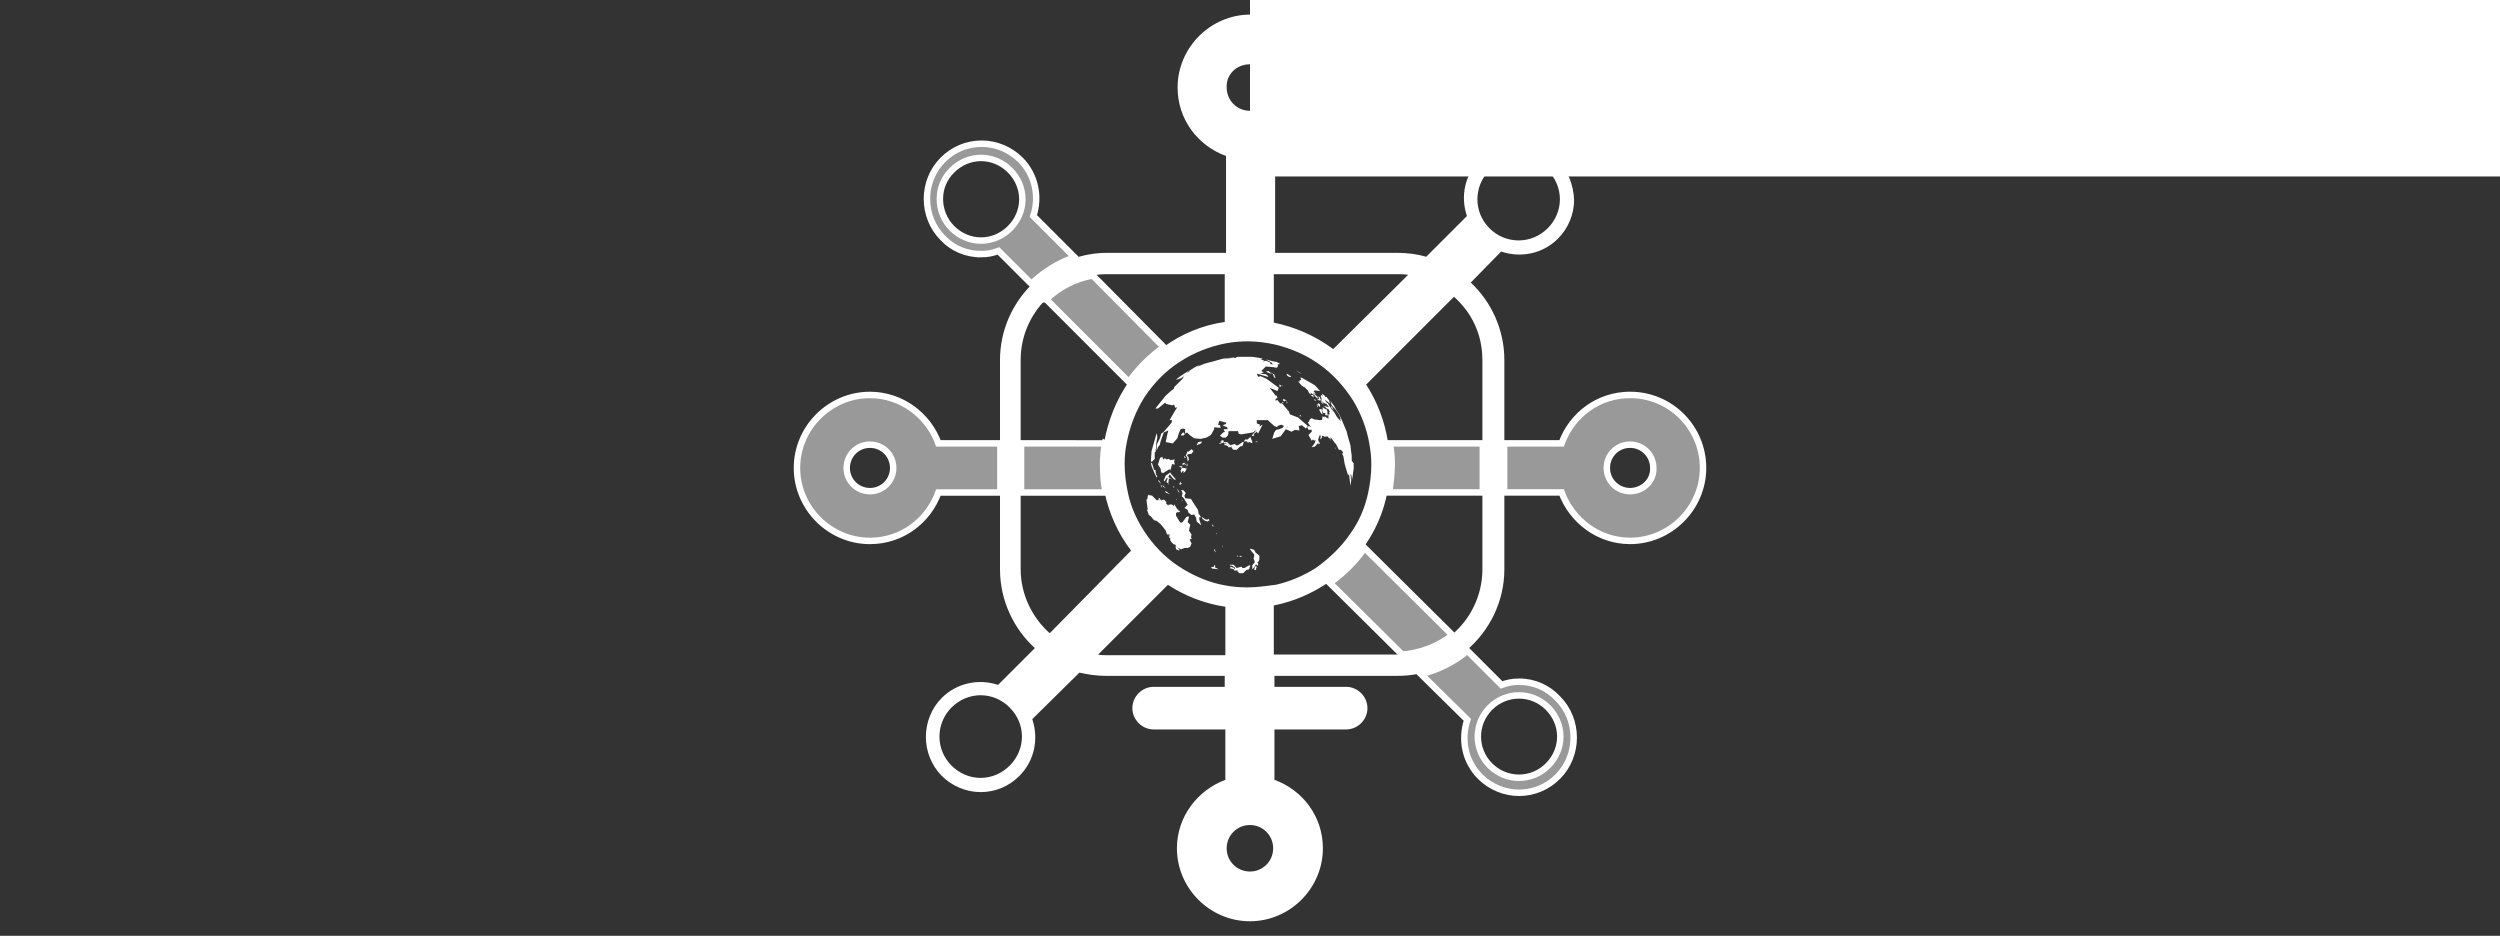 <?xml version="1.0" encoding="UTF-8" standalone="no"?>
<!-- Generator: Adobe Illustrator 18.1.0, SVG Export Plug-In . SVG Version: 6.00 Build 0)  -->

<svg
   xmlns:dc="http://purl.org/dc/elements/1.1/"
   xmlns:cc="http://creativecommons.org/ns#"
   xmlns:rdf="http://www.w3.org/1999/02/22-rdf-syntax-ns#"
   xmlns:svg="http://www.w3.org/2000/svg"
   xmlns="http://www.w3.org/2000/svg"
   xmlns:sodipodi="http://sodipodi.sourceforge.net/DTD/sodipodi-0.dtd"
   xmlns:inkscape="http://www.inkscape.org/namespaces/inkscape"
   version="1.1"
   id="Layer_1"
   x="0px"
   y="0px"
   viewBox="0 0 187 70"
   enable-background="new 0 0 150 150"
   xml:space="preserve"
   inkscape:version="0.92.3 (2405546, 2018-03-11)"
   sodipodi:docname="login-logo.svg"
   width="187"
   height="70"><rect x="0" y="0" width="187" height="70" fill="#333333" stroke="none"/><defs
     id="defs13" /><sodipodi:namedview
     pagecolor="#ffffff"
     bordercolor="#666666"
     borderopacity="1"
     objecttolerance="10"
     gridtolerance="10"
     guidetolerance="10"
     inkscape:pageopacity="0"
     inkscape:pageshadow="2"
     inkscape:window-width="1920"
     inkscape:window-height="1029"
     id="namedview11"
     showgrid="false"
     inkscape:zoom="3.1466667"
     inkscape:cx="11.240446"
     inkscape:cy="47.420263"
     inkscape:window-x="0"
     inkscape:window-y="25"
     inkscape:window-maximized="1"
     inkscape:current-layer="g3" /><g
     id="g3"
     transform="translate(0,-80)"><path
       d="m 87.534,115.338 -0.338,0.242 -0.145,0.338 0.048,0.097 0.193,-0.29 0.048,0.048 -0.097,0.29 0.145,0.097 0.048,-0.386 0.242,0.097 -0.29,-0.193 0.097,-0.193 0.338,0.386 h 0.145 l -0.338,-0.386 -0.097,-0.145 z m 1.594,-1.401 0.145,-0.193 -0.145,-0.145 -0.242,0.193 -0.048,-0.048 -0.145,0.338 0.097,0.097 0.048,0.338 0.097,-0.145 -0.048,-0.193 -0.097,-0.097 0.048,-0.097 0.29,-0.048 z m -0.386,0.725 -0.193,0.145 0.145,-0.048 0.048,-0.097 z m 0.435,5.603 -0.097,-0.048 0.048,-0.242 -0.193,-0.29 0.097,-0.435 -0.097,-0.097 -0.097,-0.097 0.097,-0.386 -0.048,-0.048 -0.145,0.048 -0.29,0.386 -0.097,0.048 -0.097,-0.048 -0.29,-0.483 v -0.193 l 0.145,-0.097 0.048,0.048 0.097,-0.048 -0.048,-0.097 h -0.097 l 0.048,-0.048 -0.097,-0.048 -0.242,-0.386 v 0 0.145 l -0.242,-0.145 -0.048,0.048 h -0.145 v 0.097 l -0.097,-0.145 h -0.097 l 0.048,-0.048 v -0.097 l -0.145,-0.193 v 0.048 l -0.097,-0.048 v 0.048 l -0.097,-0.048 -0.048,0.097 -0.048,-0.145 -0.048,0.145 v -0.193 h -0.097 v 0.145 h -0.145 l -0.338,-0.338 -0.242,-0.048 v -0.097 0.048 l -0.097,0.145 v 0.242 l -0.048,-0.097 v 0.145 l -0.048,-0.097 0.097,0.725 v 0.097 h -0.048 v 0 l 0.145,0.386 0.145,0.097 0.242,0.29 0.193,0.048 0.29,0.242 0.242,0.29 v 0 l 0.145,0.193 0.097,0.29 h 0.193 v 0.097 h -0.097 l 0.048,0.048 0.048,-0.048 v 0.048 l -0.048,0.048 0.097,0.097 v 0.145 l 0.097,0.145 0.145,0.145 0.145,0.048 0.097,0.193 0.338,0.145 v 0 l 0.242,-0.097 h 0.242 v 0 l 0.193,-0.097 0.097,-0.242 -0.145,-0.29 0.193,-0.097 z m -2.802,-4.831 0.145,0.29 0.048,-0.097 -0.097,-0.145 -0.048,-0.338 h -0.097 l -0.048,-0.145 -0.097,-0.338 -0.097,-0.048 0.048,0.242 0.242,0.58 z m 1.594,5.652 0.242,0.097 v -0.097 l -0.29,-0.242 z m -1.594,-6.763 v -0.483 l 0.097,-0.097 -0.048,-0.097 0.048,-0.048 v -0.338 l 0.097,-0.58 -0.048,-0.29 -0.386,1.353 -0.048,0.725 0.048,0.097 0.242,-0.242 z m 9.468,-5.41 -0.048,-0.097 -0.097,-0.048 v 0.145 h 0.145 z m -7.391,5.748 v 0.145 l 0.193,-0.145 -0.048,-0.048 z m -0.918,-0.242 -0.097,-0.097 -0.193,0.048 -0.097,-0.097 -0.145,0.097 -0.048,-0.193 -0.048,0.048 -0.048,-0.048 -0.097,0.097 -0.145,0.483 0.193,0.29 0.048,0.29 0.145,0.048 0.483,-0.29 0.048,0.097 0.145,-0.483 0.193,0.048 -0.048,-0.242 0.048,-0.145 -0.338,0.048 z m 0.676,1.787 0.097,0.097 v -0.097 h 0.097 v -0.048 h -0.097 l 0.048,-0.145 -0.097,0.097 -0.048,0.097 z m 7.777,-7.342 -0.145,-0.048 0.048,0.048 h 0.097 z m -7.777,6.087 0.097,-0.048 v 0.048 l 0.097,0.048 -0.097,0.193 0.048,0.193 0.097,-0.145 h 0.097 l -0.048,0.145 0.145,-0.097 0.097,-0.193 v -0.145 l -0.048,0.097 -0.097,-0.048 h -0.193 l 0.048,-0.097 -0.145,-0.048 -0.097,0.048 v 0.048 z m -0.193,1.594 v 0 l 0.193,0.338 v -0.097 l -0.097,-0.145 -0.097,-0.097 z m 0.58,-2.27 v 0 l 0.097,-0.048 -0.097,-0.145 z m -0.29,0.048 0.048,-0.097 -0.048,0.097 z m 0.483,0.338 -0.048,0.242 0.097,-0.097 -0.048,-0.145 z m -0.338,-2.27 -0.097,0.097 v 0.097 h 0.097 l 0.145,-0.048 v -0.097 l -0.048,-0.097 -0.097,0.048 z m -0.483,4.975 0.097,-0.048 h -0.097 z m 10.434,-7.391 0.048,-0.048 -0.097,-0.048 h -0.048 v 0.048 z m 0.193,0.483 -0.097,-0.242 v 0.097 l 0.048,0.145 h 0.048 z m -0.435,-0.821 0.097,0.097 v -0.097 l -0.048,-0.097 h -0.193 l 0.145,0.097 z m 0.531,0.242 -0.097,-0.048 -0.048,0.048 0.048,0.048 0.193,0.048 -0.048,-0.242 -0.145,-0.097 0.097,0.242 z m 0.048,0.386 -0.097,-0.097 h -0.048 l -0.048,0.097 0.193,0.193 v -0.193 z m -0.338,-0.58 0.193,0.145 -0.048,-0.145 -0.097,-0.097 -0.193,-0.145 v 0.048 l -0.145,-0.193 -0.338,-0.193 0.145,0.29 0.097,0.097 0.048,-0.097 0.145,0.097 0.097,0.048 0.097,0.145 z m 0.58,1.208 h 0.145 v 0.145 0 l 0.193,0.048 -0.048,-0.242 h 0.048 l -0.097,-0.242 h -0.097 l -0.193,-0.145 v 0.242 l -0.097,-0.097 0.145,0.29 z m -0.048,-0.821 0.242,0.145 v -0.193 l -0.097,-0.145 0.435,0.338 -0.097,-0.193 h 0.048 l -0.097,-0.145 -0.145,-0.193 h -0.097 l -0.048,-0.097 -0.193,-0.145 0.048,0.193 -0.097,-0.097 -0.048,0.097 0.097,0.29 -0.145,-0.097 0.193,0.242 z m -0.242,0.531 v 0.097 l 0.145,0.242 0.097,0.048 -0.097,-0.386 h -0.145 z m -1.497,-2.753 -0.29,-0.145 0.483,0.29 z m -0.966,2.27 0.097,0.048 -0.097,-0.145 v 0.097 z m -0.29,-0.193 0.145,0.097 0.048,-0.097 -0.048,-0.048 -0.048,-0.048 -0.097,0.097 z m 0.29,0.097 -0.048,-0.145 -0.048,0.097 0.097,0.048 z m 1.256,-1.739 -0.242,-0.048 0.097,0.145 -0.145,0.097 0.048,0.048 h -0.145 l 0.242,0.29 0.193,0.145 v -0.048 l 0.242,0.242 0.193,0.097 0.29,0.242 v -0.145 l 0.097,0.145 0.048,-0.048 -0.145,-0.193 0.097,-0.048 0.386,0.048 -0.386,-0.435 -1.014,-0.58 0.145,0.048 z m -1.497,1.884 v -0.097 h -0.097 z m 1.353,0.966 -0.097,-0.097 -0.048,0.097 h 0.145 z m -0.87,-2.947 v 0 l -0.193,-0.097 0.145,0.097 h 0.048 z m -0.386,0.097 -0.097,-0.048 0.097,0.048 z m 0.386,-0.097 h 0.097 v -0.048 l -0.193,-0.097 h 0.048 l -0.193,-0.097 0.048,0.145 0.193,0.097 z m -9.758,7.777 -0.048,0.048 0.193,0.193 -0.145,-0.242 z m 7.294,-2.947 -0.145,0.048 h 0.242 l -0.097,-0.048 z m 0.097,-0.966 -0.483,0.531 0.145,0.048 0.048,-0.193 0.193,-0.145 0.097,0.145 0.338,-0.676 -0.242,0.145 -0.097,0.145 z m 0.097,9.806 v -0.29 l -0.29,-0.242 -0.097,-0.193 -0.29,-0.097 v 0.097 l 0.29,0.338 v 0.145 l -0.048,0.145 0.097,0.29 -0.193,0.242 v 0.29 l 0.097,-0.097 v 0 l 0.193,-0.29 0.048,0.097 h 0.097 v -0.193 h -0.048 l -0.048,-0.048 h 0.097 l 0.097,-0.193 z m 2.898,-10.627 -0.628,-0.242 -0.048,-0.193 -0.531,-0.628 h -0.145 l -0.193,-0.242 -0.145,0.048 v -0.145 l 0.145,-0.048 -0.048,-0.193 h -0.097 l -0.435,-0.58 0.58,0.242 0.097,-0.242 -0.918,-0.676 -0.435,-0.193 -0.193,0.048 -0.097,-0.242 0.821,0.242 0.048,-0.048 -0.193,-0.145 -0.435,-0.048 0.29,-0.097 -0.193,-0.097 0.338,-0.338 0.531,0.048 0.29,0.048 0.097,-0.145 -0.048,-0.097 0.193,-0.048 -0.242,-0.145 -0.29,-0.048 -0.531,-0.145 0.435,0.242 0.097,0.145 h -0.048 l -0.145,-0.048 v -0.097 l -0.338,-0.145 -0.145,0.048 h -0.193 0.097 l 0.145,-0.048 -0.145,-0.048 -0.193,-0.097 h 0.193 l -0.048,-0.048 H 94.345 94.297 94.587 94.297 l -0.29,-0.048 -0.338,-0.048 H 93.283 92.896 92.558 l -0.193,0.097 -0.097,-0.048 -0.435,0.097 -0.29,0.048 0.628,-0.145 -0.338,0.048 -0.386,0.048 -0.338,0.097 -0.338,0.097 -0.386,0.097 -0.338,0.097 -0.338,0.145 -0.338,0.145 -0.338,0.145 -0.676,0.435 -0.386,0.29 h 0.097 l 0.29,-0.097 0.435,-0.338 0.145,-0.097 h -0.145 l 0.193,-0.145 v 0 l 0.048,-0.048 v 0 l 0.531,-0.29 0.193,-0.048 -0.676,0.338 -0.531,0.483 -0.097,0.193 -0.29,0.29 -0.145,0.145 -0.193,0.193 v 0.097 l -0.193,0.145 -0.435,0.386 -0.773,0.966 h 0.193 l 0.531,-0.435 0.097,0.097 0.435,0.097 0.145,-0.048 0.048,0.145 0.048,0.097 0.145,-0.048 -0.193,0.29 -0.386,0.676 h 0.193 l -0.048,0.193 -0.58,0.676 -0.193,0.145 -0.097,0.338 -0.242,0.483 v 0.435 l 0.097,-0.242 0.145,-0.193 0.048,-0.242 0.242,-0.676 0.338,-0.145 -0.097,0.386 -0.048,0.242 -0.048,0.242 0.531,0.097 0.338,-0.386 0.097,-0.338 0.145,-0.338 0.193,-0.048 0.145,0.048 v 0.338 l 0.145,-0.097 0.193,0.193 0.338,0.242 0.483,0.048 0.435,-0.097 0.338,-0.193 0.242,-0.435 v -0.145 l 0.483,0.048 -0.048,-0.193 -0.145,-0.048 0.097,-0.29 0.531,0.145 -0.048,0.097 -0.242,0.097 0.338,0.145 0.048,0.145 h -0.29 v 0.097 l 0.097,0.097 -0.145,0.048 -0.242,0.242 0.193,0.145 h 0.242 l 0.145,-0.145 0.048,-0.145 v -0.145 l 0.048,-0.048 h 0.483 0.193 l 0.048,0.193 0.193,0.048 0.87,-0.145 0.435,-0.29 0.097,-0.29 -0.242,-0.097 v -0.242 h 0.821 l 0.483,0.435 0.242,0.097 v -0.097 l 0.29,-0.097 0.193,0.097 -0.097,0.145 h 0.242 l 0.097,-0.097 0.048,0.048 h -0.145 -0.145 l -0.338,0.145 -0.242,0.048 -0.145,0.193 -0.145,0.483 0.628,-0.193 0.386,-0.531 0.435,0.193 0.242,-0.145 0.338,0.048 -0.048,-0.338 0.242,-0.048 0.29,0.242 0.145,-0.193 -0.725,-0.628 z m -3.14,11.11 -0.097,0.048 -0.048,0.242 h 0.145 v -0.145 l 0.048,-0.048 -0.048,-0.097 z m -1.256,-0.725 0.145,0.048 0.048,-0.048 -0.145,-0.048 z m -0.097,0.048 v 0 -0.097 h -0.097 z m -0.58,0.725 v 0.145 h 0.145 l 0.048,0.048 h 0.097 v -0.097 l -0.29,-0.097 z m 1.063,0.097 h -0.145 l -0.097,-0.097 -0.338,0.097 -0.242,-0.242 h -0.29 l 0.097,0.097 0.048,-0.048 0.29,0.193 -0.097,0.097 v 0.097 h 0.193 v -0.048 h 0.048 v 0.097 l 0.145,0.145 h 0.29 l 0.242,-0.242 0.193,-0.048 0.097,-0.29 h -0.097 l -0.338,0.193 z m 2.222,-14.25 0.097,0.048 -0.097,-0.29 -0.145,-0.048 v -0.048 h -0.097 l 0.145,0.097 0.097,0.242 z m 5.797,6.231 v -0.386 l -0.048,-0.338 -0.048,-0.435 -0.097,-0.338 -0.097,-0.338 -0.097,-0.386 -0.145,-0.338 -0.145,-0.338 -0.145,-0.338 -0.145,-0.29 -0.193,-0.29 -0.193,-0.338 -0.193,-0.29 -0.097,-0.145 0.242,0.386 -0.193,-0.242 0.097,0.29 0.338,0.386 0.193,0.29 0.145,0.338 h -0.048 l 0.048,0.193 -0.29,-0.338 -0.193,-0.338 -0.242,-0.29 -0.242,-0.386 -0.145,-0.097 v 0.097 l 0.242,0.29 -0.386,-0.097 0.193,0.193 0.145,0.048 0.097,0.193 -0.048,0.048 0.048,0.145 h -0.097 v 0.338 l -0.29,-0.193 v 0.097 l -0.145,-0.097 -0.048,0.29 h -0.193 l -0.386,-0.048 -0.193,-0.097 -0.145,0.097 -0.048,0.145 -0.097,0.097 0.145,0.193 0.097,0.145 -0.145,-0.097 -0.145,0.097 0.097,0.193 h 0.242 v 0.145 l -0.242,0.242 0.242,0.435 0.097,-0.097 0.097,0.097 0.097,-0.097 -0.048,0.242 -0.242,0.338 0.242,-0.048 0.29,-0.338 -0.048,-0.193 0.097,-0.29 0.048,-0.048 0.048,0.097 -0.048,0.242 0.145,-0.145 v -0.145 l 0.145,0.048 0.048,0.048 0.193,-0.048 0.145,0.145 0.145,0.048 -0.048,-0.145 0.386,0.531 v -0.048 l 0.242,0.483 h 0.145 l 0.145,0.145 0.048,0.193 -0.048,-0.097 -0.048,0.048 0.097,0.193 0.097,0.58 v 0 l 0.242,0.821 0.048,-0.048 0.048,0.097 v 0 l 0.097,0.773 0.048,-0.386 -0.048,-0.483 h 0.048 l 0.048,0.242 v 0.29 -0.048 l 0.048,-0.242 0.048,-0.338 0.048,-0.338 v -0.386 l -0.145,-0.193 z m -2.27,-4.348 0.193,0.145 -0.193,-0.29 z m 1.014,3.43 0.048,0.048 -0.048,-0.145 v 0.097 z m -0.242,-3.188 -0.048,0.097 0.193,0.242 -0.145,-0.338 z m -1.014,2.802 0.048,0.097 0.097,-0.145 -0.097,-0.048 -0.048,0.097 z m -3.913,-5.362 0.338,0.145 0.048,-0.048 -0.193,-0.145 -0.193,0.048 z m 4.975,5.265 v 0.048 l 0.097,0.145 -0.097,-0.145 z m -1.932,-0.773 v 0 l -0.097,-0.145 z m 1.739,0.58 0.048,0.097 v -0.097 z m -8.792,6.473 0.097,0.048 -0.048,-0.193 z m -3.768,-2.995 -0.097,-0.097 0.097,0.242 v -0.145 z m 1.497,1.063 v 0.097 l 0.048,-0.097 z m 1.304,1.256 0.097,0.048 v -0.097 l -0.145,-0.193 -0.048,-0.29 -0.29,-0.435 -0.242,-0.386 -0.435,-0.048 -0.048,-0.193 0.097,-0.193 -0.145,-0.193 -0.193,-0.048 0.097,0.242 -0.048,0.242 0.145,0.145 0.29,0.483 -0.242,0.242 0.242,0.145 0.048,0.193 0.242,0.193 0.193,-0.048 0.145,0.242 0.048,0.29 0.338,0.29 -0.145,-0.435 v -0.193 z m 0.193,-5.652 -0.29,0.048 -0.097,0.242 0.338,-0.145 z m -2.512,3.188 -0.048,0.048 0.097,-0.048 v -0.048 z m -0.773,-0.29 0.048,0.097 0.048,-0.048 -0.097,-0.048 z m 0.386,0.483 0.193,0.145 -0.242,-0.29 0.048,0.145 z m 6.328,-3.285 0.145,-0.048 0.193,0.097 v -0.145 l -0.145,-0.338 -0.193,0.193 h -0.193 l -0.097,0.145 h 0.242 l 0.048,0.097 z m -2.995,5.748 h -0.145 l -0.29,-0.193 0.048,0.145 0.193,0.145 0.193,0.048 0.145,-0.097 -0.097,-0.097 -0.048,0.048 z m -3.043,-1.981 0.242,0.097 -0.338,-0.242 -0.048,0.048 0.097,0.097 h 0.048 z m 4.058,-3.913 -0.048,0.097 h 0.048 l 0.048,-0.048 v 0.048 l -0.193,0.097 v 0.048 l 0.048,-0.048 -0.048,0.048 0.29,-0.097 0.048,-0.097 -0.048,-0.097 z m 0.242,0.193 v 0.145 h 0.145 l 0.048,0.048 h 0.097 v -0.097 l -0.29,-0.097 z m -0.193,7.729 h 0.048 v -0.097 z m 0.483,-7.439 h 0.193 v -0.048 h 0.048 v 0.097 l 0.145,0.145 h 0.242 l 0.242,-0.242 0.193,-0.048 0.097,-0.29 h -0.097 l -0.338,0.242 h -0.145 l -0.097,-0.097 -0.338,0.097 -0.242,-0.242 h -0.29 l 0.097,0.097 0.048,-0.048 0.29,0.193 -0.097,0.048 0.048,0.097 z m -0.966,8.888 -0.097,-0.097 v 0.145 l -0.242,0.048 0.097,0.097 0.483,0.048 -0.29,-0.145 0.048,-0.097 z m -3.092,-5.845 v -0.097 l -0.048,-0.048 v 0.097 z m 3.14,3.381 v 0.048 l 0.097,0.048 -0.097,-0.097 z m -0.145,1.159 v 0 0.145 l 0.145,0.145 z"
       id="path5"
       style="fill:#ffffff"
       inkscape:connector-curvature="0" /><path
       d="m 73.381,99.011 c 0.483,0 0.918,-0.097 1.304,-0.242 l 2.464,2.464 c 0.918,-0.87 2.029,-1.594 3.236,-1.981 l -3.092,-3.092 c 0.483,-1.449 0.145,-3.092 -0.966,-4.203 -0.773,-0.773 -1.836,-1.208 -2.898,-1.208 -1.111,0 -2.125,0.435 -2.898,1.208 -1.594,1.594 -1.594,4.251 0,5.845 0.725,0.773 1.739,1.208 2.85,1.208 z m -2.174,-6.28 c 0.58,-0.58 1.353,-0.918 2.174,-0.918 0.821,0 1.594,0.338 2.174,0.918 0.58,0.58 0.918,1.353 0.918,2.174 0,0.821 -0.338,1.594 -0.918,2.174 -0.58,0.58 -1.353,0.918 -2.174,0.918 -0.821,0 -1.594,-0.338 -2.174,-0.918 -1.208,-1.208 -1.208,-3.188 0,-4.347 z m 50.721,16.81 c -2.367,0 -4.348,1.497 -5.12,3.623 h -4.299 v 3.671 h 4.299 c 0.773,2.077 2.753,3.623 5.12,3.623 2.995,0 5.459,-2.464 5.459,-5.459 0,-2.995 -2.415,-5.459 -5.459,-5.459 z m 0,7.198 c -0.966,0 -1.739,-0.773 -1.739,-1.739 0,-0.966 0.773,-1.739 1.739,-1.739 0.966,0 1.739,0.773 1.739,1.739 0.048,0.966 -0.773,1.739 -1.739,1.739 z m -11.014,0.097 v -3.671 h -6.956 c 0.097,0.531 0.145,1.014 0.145,1.546 0,0.725 -0.097,1.449 -0.193,2.125 z m -45.842,-7.294 c -2.995,0 -5.459,2.464 -5.459,5.459 0,2.995 2.464,5.459 5.459,5.459 2.367,0 4.348,-1.497 5.12,-3.623 h 4.637 v -3.671 H 70.193 c -0.773,-2.125 -2.802,-3.623 -5.12,-3.623 z m 0,7.198 c -0.966,0 -1.739,-0.773 -1.739,-1.739 0,-0.966 0.773,-1.739 1.739,-1.739 0.966,0 1.739,0.773 1.739,1.739 0,0.966 -0.773,1.739 -1.739,1.739 z m 48.547,14.25 c -0.483,0 -0.918,0.097 -1.304,0.242 l -2.56,-2.56 c -0.966,0.821 -2.174,1.449 -3.478,1.739 l 3.478,3.43 c -0.483,1.449 -0.193,3.092 0.966,4.251 0.773,0.773 1.836,1.208 2.898,1.208 1.111,0 2.125,-0.435 2.898,-1.208 1.594,-1.594 1.594,-4.251 0,-5.845 -0.773,-0.821 -1.787,-1.256 -2.898,-1.256 z m 2.174,6.28 c -1.208,1.208 -3.14,1.208 -4.347,0 -1.208,-1.208 -1.208,-3.14 0,-4.348 1.208,-1.208 3.14,-1.208 4.347,0 0.58,0.58 0.918,1.353 0.918,2.174 0,0.821 -0.338,1.594 -0.918,2.174 z m -37.533,-34.877 6.183,6.183 c 0.725,-1.014 1.594,-1.884 2.608,-2.608 l -5.314,-5.362 c -1.353,0.242 -2.56,0.87 -3.478,1.787 z m 23.815,18.598 c -0.725,1.014 -1.594,1.884 -2.608,2.608 l 5.41,5.362 c 1.401,-0.097 2.705,-0.628 3.768,-1.449 z m -19.419,-7.825 H 76.376 v 3.671 h 6.328 c -0.145,-0.676 -0.193,-1.401 -0.193,-2.125 0,-0.531 0.048,-1.014 0.145,-1.546 z"
       id="path7"
       style="fill:#ffffff;fill-opacity:0.5;stroke:#ffffff;stroke-width:0.483;stroke-opacity:1"
       inkscape:connector-curvature="0" /><path
       d="m 116.487,91.958 c -0.773,-0.773 -1.836,-1.208 -2.898,-1.208 -1.111,0 -2.125,0.435 -2.898,1.208 -1.159,1.159 -1.449,2.753 -0.966,4.203 l -3.043,3.043 c -0.676,-0.193 -1.401,-0.29 -2.125,-0.29 h -9.178 v -7.246 c 2.077,-0.773 3.623,-2.753 3.623,-5.12 0,-2.995 -2.464,-5.459 -5.459,-5.459 -2.995,0 -5.459,2.464 -5.459,5.459 0,2.367 1.497,4.347 3.623,5.12 v 7.246 h -8.937 c -0.821,0 -1.642,0.145 -2.367,0.386 -1.256,0.386 -2.367,1.063 -3.236,1.981 -1.449,1.449 -2.367,3.43 -2.367,5.652 v 15.651 c 0,2.319 1.014,4.444 2.608,5.893 l -2.753,2.753 c -1.449,-0.483 -3.092,-0.145 -4.203,0.966 -1.594,1.594 -1.594,4.251 0,5.845 0.773,0.773 1.836,1.208 2.898,1.208 1.111,0 2.125,-0.435 2.898,-1.208 1.159,-1.159 1.449,-2.802 0.966,-4.251 l 3.526,-3.478 c 0.628,0.145 1.304,0.242 1.981,0.242 h 8.888 v 0.821 h -5.314 c -0.87,0 -1.594,0.725 -1.594,1.594 0,0.87 0.725,1.594 1.594,1.594 h 5.362 v 3.768 c -2.077,0.773 -3.623,2.753 -3.623,5.12 0,2.995 2.464,5.459 5.459,5.459 2.995,0 5.459,-2.464 5.459,-5.459 0,-2.367 -1.497,-4.347 -3.623,-5.12 v -3.768 h 5.362 c 0.87,0 1.594,-0.725 1.594,-1.594 0,-0.869 -0.725,-1.594 -1.594,-1.594 h -5.362 v -0.821 h 9.178 c 0.58,0 1.159,-0.048 1.739,-0.193 1.304,-0.29 2.464,-0.918 3.478,-1.739 1.691,-1.449 2.802,-3.623 2.802,-6.038 v -15.651 c 0,-2.27 -0.966,-4.347 -2.512,-5.797 l 2.27,-2.319 c 1.449,0.483 3.092,0.193 4.251,-0.966 0.773,-0.773 1.208,-1.836 1.208,-2.898 -0.048,-1.159 -0.483,-2.222 -1.256,-2.995 z M 75.524,137.269 c -0.58,0.58 -1.353,0.918 -2.174,0.918 -0.821,0 -1.594,-0.338 -2.174,-0.918 -1.208,-1.208 -1.208,-3.14 0,-4.348 0.58,-0.58 1.353,-0.918 2.174,-0.918 0.821,0 1.594,0.338 2.174,0.918 0.58,0.58 0.918,1.353 0.918,2.174 0,0.821 -0.338,1.594 -0.918,2.174 z m 19.805,-36.76 h 9.178 c 0.29,0 0.531,0 0.821,0.048 l -5.603,5.555 c -1.304,-0.966 -2.802,-1.642 -4.444,-1.981 v -3.623 z M 93.494,84.809 c 0.966,0 1.739,0.773 1.739,1.739 0,0.966 -0.773,1.739 -1.739,1.739 -0.966,0 -1.739,-0.773 -1.739,-1.739 -0.048,-0.966 0.725,-1.739 1.739,-1.739 z m -14.975,42.557 c -1.304,-1.159 -2.174,-2.898 -2.174,-4.782 v -15.651 c 0,-1.787 0.725,-3.381 1.884,-4.541 0.918,-0.918 2.125,-1.546 3.43,-1.787 0.338,-0.048 0.725,-0.097 1.063,-0.097 h 8.888 v 3.575 c -1.691,0.242 -3.285,0.918 -4.589,1.884 -1.014,0.725 -1.884,1.594 -2.608,2.608 -0.918,1.353 -1.546,2.898 -1.836,4.589 -0.097,0.531 -0.145,1.014 -0.145,1.546 0,0.725 0.097,1.449 0.193,2.125 0.338,1.594 1.014,3.092 1.981,4.347 z m 13.091,1.642 h -8.84 c -0.193,0 -0.435,0 -0.628,-0.048 l 5.217,-5.217 c 1.256,0.821 2.705,1.401 4.299,1.642 v 3.623 z m 1.884,16.182 c -0.966,0 -1.739,-0.773 -1.739,-1.739 0,-0.966 0.773,-1.739 1.739,-1.739 0.966,0 1.739,0.773 1.739,1.739 0,0.966 -0.773,1.739 -1.739,1.739 z m -0.193,-21.254 c -0.58,0 -1.111,-0.048 -1.642,-0.145 -1.111,-0.193 -2.174,-0.628 -3.14,-1.208 -1.063,-0.628 -1.981,-1.497 -2.705,-2.512 -0.676,-0.966 -1.208,-2.029 -1.449,-3.236 -0.145,-0.676 -0.242,-1.401 -0.242,-2.125 0,-0.531 0.048,-1.063 0.145,-1.546 0.242,-1.256 0.676,-2.415 1.353,-3.478 0.676,-1.014 1.546,-1.932 2.608,-2.608 1.014,-0.676 2.222,-1.159 3.478,-1.401 0.531,-0.097 1.063,-0.145 1.642,-0.145 0.676,0 1.401,0.097 2.029,0.242 1.208,0.29 2.319,0.773 3.333,1.497 1.014,0.725 1.836,1.642 2.512,2.705 0.58,0.966 1.014,2.077 1.208,3.236 0.097,0.531 0.145,1.014 0.145,1.546 0,0.725 -0.097,1.449 -0.242,2.125 -0.242,1.111 -0.676,2.125 -1.304,2.995 -0.676,1.014 -1.594,1.884 -2.608,2.609 -0.918,0.58 -1.932,1.014 -2.995,1.256 -0.773,0.097 -1.449,0.193 -2.125,0.193 z m 17.583,-17.004 v 15.651 c 0,1.981 -0.918,3.768 -2.319,4.927 -1.014,0.87 -2.319,1.401 -3.768,1.449 h -0.338 -9.178 v -3.671 c 1.497,-0.29 2.898,-0.918 4.106,-1.739 1.014,-0.725 1.884,-1.594 2.608,-2.608 0.87,-1.208 1.497,-2.608 1.787,-4.154 0.145,-0.676 0.193,-1.401 0.193,-2.125 0,-0.531 -0.048,-1.063 -0.145,-1.546 -0.242,-1.594 -0.821,-3.092 -1.642,-4.348 l 6.57,-6.57 c 1.353,1.208 2.125,2.85 2.125,4.734 z m 4.879,-9.854 c -1.208,1.208 -3.14,1.208 -4.347,0 -1.208,-1.208 -1.208,-3.14 0,-4.347 0.58,-0.58 1.353,-0.918 2.174,-0.918 0.821,0 1.594,0.338 2.174,0.918 0.58,0.58 0.918,1.353 0.918,2.174 0,0.821 -0.338,1.594 -0.918,2.174 z"
       id="path9"
       inkscape:connector-curvature="0"
       style="fill:#ffffff;fill-opacity:1"
       sodipodi:nodetypes="sssccsccsssccsccssccssssccsccsssccsssccsssccsccssccscssssssssscscccccssscscssscscccccsccccscccccssssssccccsccccscsccsccccsssccccccccscccssssssss" /><flowRoot
       xml:space="preserve"
       id="flowRoot4210"
       style="font-style:normal;font-weight:normal;line-height:0.01%;font-family:sans-serif;letter-spacing:0px;word-spacing:0px;fill:#ffffff;fill-opacity:1;stroke:none;stroke-width:1px;stroke-linecap:butt;stroke-linejoin:miter;stroke-opacity:1"
       transform="translate(105.258)"><flowRegion
         id="flowRegion4212"
         style="fill:#ffffff"><rect
           id="rect4214"
           width="218.962"
           height="110.911"
           x="-11.758"
           y="-17.712"
           style="fill:#ffffff" /></flowRegion><flowPara
         id="flowPara4216"
         style="font-size:40px;line-height:1.25;fill:#ffffff"> </flowPara></flowRoot></g></svg>